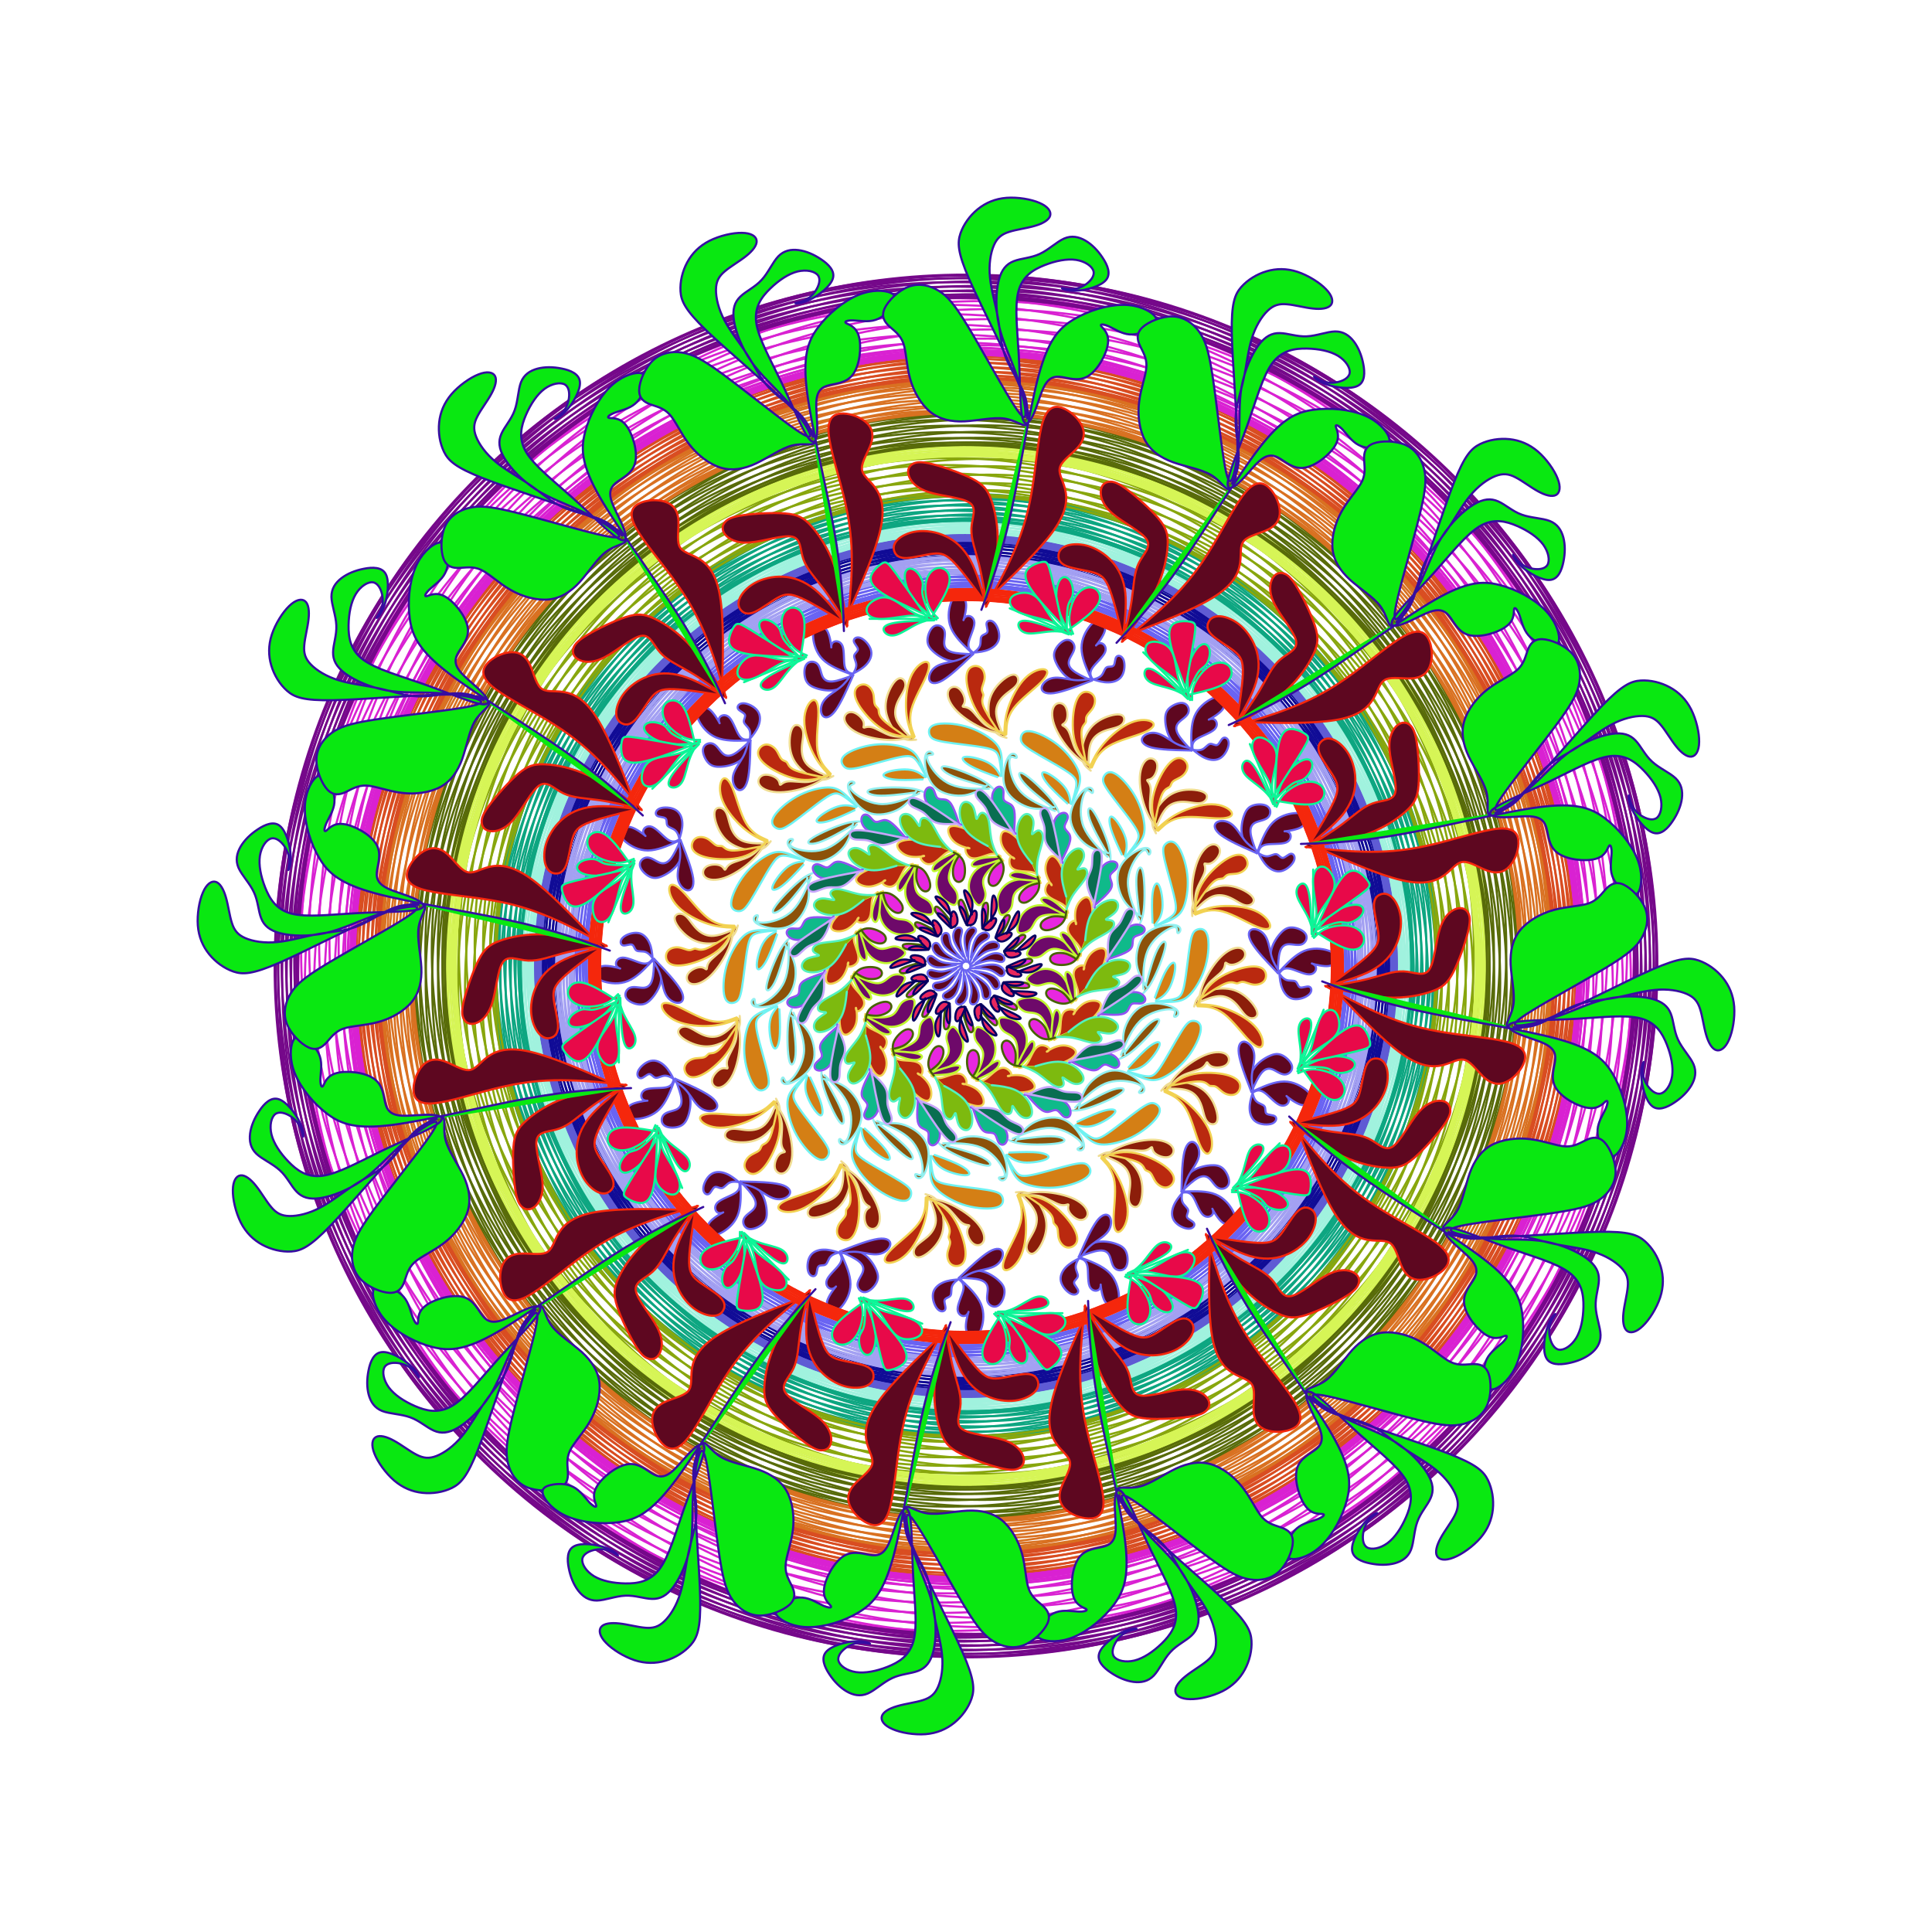 <?xml version="1.0" encoding="utf-8"?>
<!-- Generator: https://www.toybytoy.com/console/Draw-mandala -->
<svg width="508" class="boundless" height="508" viewBox="-656 -656 1820 1820" xmlns="http://www.w3.org/2000/svg" xmlns:xlink="http://www.w3.org/1999/xlink"><style>symbol{overflow: visible;}</style><defs><symbol id="fig1"><path d="M32.5,-179L31.2,-181.3C29.8,-183.7,27.2,-188.3,20.5,-191.8C13.8,-195.3,3.2,-197.7,-1,-197C-5.2,-196.3,-2.8,-192.7,3.3,-189C9.5,-185.3,19.5,-181.7,24.5,-179.8L29.5,-178" fill="#d47f15" stroke="#6ff2f2" stroke-width="2" stroke-linecap="round"></path></symbol><symbol id="fig2"><path d="M33.5,-179L33.7,-182.5C33.8,-186,34.2,-193,33.3,-198.5C32.5,-204,30.5,-208,25,-212.7C19.5,-217.3,10.5,-222.7,-0.2,-225.7C-10.8,-228.7,-23.2,-229.3,-29.3,-227.3C-35.5,-225.3,-35.5,-220.7,-34.2,-217.5C-32.8,-214.3,-30.2,-212.7,-20.2,-211C-10.2,-209.3,7.2,-207.7,17,-205.8C26.8,-204,29.2,-202,30.7,-197.5C32.2,-193,32.8,-186,33.2,-182.5L33.5,-179" fill="#d47f15" stroke="#6ff2f2" stroke-width="2" stroke-linecap="round"></path></symbol><symbol id="fig3"><path d="M25.5,-167L24,-168.5C22.5,-170,19.5,-173,10.7,-177.3C1.8,-181.7,-12.8,-187.3,-19.2,-188C-25.5,-188.7,-23.5,-184.3,-15.7,-180.3C-7.8,-176.3,5.8,-172.7,12.7,-170.8L19.5,-169" fill="#8c520a" stroke="#92f0f0" stroke-width="2" stroke-linecap="round"></path></symbol><symbol id="fig4"><path d="M21.5,-167L15,-167C8.5,-167,-4.5,-167,-14.2,-171C-23.8,-175,-30.2,-183,-33.5,-188.5C-36.8,-194,-37.2,-197,-36,-198.2C-34.8,-199.3,-32.2,-198.7,-31.3,-199.2C-30.5,-199.7,-31.5,-201.3,-33.2,-201.8C-34.8,-202.3,-37.2,-201.7,-38.2,-198.2C-39.2,-194.7,-38.8,-188.3,-37,-182C-35.2,-175.7,-31.8,-169.3,-25.3,-165.3C-18.8,-161.3,-9.2,-159.7,-1.2,-160.8C6.8,-162,13.2,-166,16.3,-168L19.5,-170" fill="#8c520a" stroke="#92f0f0" stroke-width="2" stroke-linecap="round"></path></symbol><symbol id="fig5"><path d="M117.5,-184L115.7,-185.5C113.8,-187,110.2,-190,109.2,-196C108.2,-202,109.8,-211,113.2,-217.8C116.5,-224.7,121.5,-229.3,128,-232.7C134.5,-236,142.5,-238,146.3,-236.5C150.2,-235,149.8,-230,146.5,-227.2C143.2,-224.3,136.8,-223.7,131.2,-221.7C125.5,-219.7,120.5,-216.3,118,-210.7C115.5,-205,115.5,-197,115.5,-193L115.5,-189" fill="#8c1e0a" stroke="#f0dd92" stroke-width="2" stroke-linecap="round"></path></symbol><symbol id="fig6"><path d="M115.5,-189L112.7,-190.8C109.8,-192.7,104.2,-196.3,98.2,-203C92.2,-209.7,85.8,-219.3,83,-227.5C80.2,-235.7,80.8,-242.3,83.5,-245.5C86.2,-248.7,90.8,-248.3,93.3,-245C95.8,-241.7,96.2,-235.3,94.8,-231.8C93.5,-228.3,90.5,-227.7,90.7,-227C90.8,-226.3,94.2,-225.7,96.5,-221.5C98.8,-217.3,100.2,-209.7,103.3,-203.8C106.5,-198,111.5,-194,114,-192L116.5,-190" fill="#8c1e0a" stroke="#f0dd92" stroke-width="2" stroke-linecap="round"></path></symbol><symbol id="fig7"><path d="M116.5,-187L118.2,-190.7C119.8,-194.3,123.2,-201.7,129.8,-209.5C136.5,-217.3,146.5,-225.7,155.5,-229.3C164.5,-233,172.5,-232,175.5,-229.7C178.5,-227.3,176.5,-223.7,167.8,-220C159.2,-216.3,143.8,-212.7,134.5,-207.2C125.2,-201.7,121.8,-194.3,120.2,-190.7L118.5,-187" fill="#ba290f" stroke="#f2d252" stroke-width="2" stroke-linecap="round"></path></symbol><symbol id="fig8"><path d="M117.5,-187L114.5,-190.5C111.5,-194,105.5,-201,102.7,-210.8C99.8,-220.7,100.2,-233.3,101.8,-242.2C103.5,-251,106.5,-256,110.2,-257.7C113.8,-259.3,118.2,-257.7,120.2,-254.7C122.2,-251.7,121.8,-247.3,120,-243.8C118.2,-240.3,114.8,-237.7,113.7,-235.3C112.5,-233,113.5,-231,112.7,-229.3C111.8,-227.7,109.2,-226.3,108.8,-220.5C108.5,-214.7,110.5,-204.3,111.5,-199.2L112.5,-194" fill="#ba290f" stroke="#f2d252" stroke-width="2" stroke-linecap="round"></path></symbol><symbol id="fig9"><path d="M-5.5,-105L-11.3,-107.5C-17.2,-110,-28.8,-115,-38.2,-117.3C-47.5,-119.7,-54.5,-119.3,-59,-118.2C-63.5,-117,-65.5,-115,-64.5,-112C-63.5,-109,-59.5,-105,-54,-103.5C-48.5,-102,-41.5,-103,-39.8,-103.5C-38.2,-104,-41.8,-104,-42.5,-102.5C-43.2,-101,-40.8,-98,-38.2,-96.7C-35.5,-95.3,-32.5,-95.7,-29,-98C-25.5,-100.3,-21.5,-104.7,-18.2,-106.7C-14.8,-108.7,-12.2,-108.3,-10.8,-108.2L-9.5,-108" fill="#ba290f" stroke="#f2d252" stroke-width="2" stroke-linecap="round"></path></symbol><symbol id="fig10"><path d="M20.5,-113L17.2,-114.8C13.8,-116.7,7.2,-120.3,2.5,-125C-2.2,-129.7,-4.8,-135.3,-5.7,-140.8C-6.5,-146.3,-5.5,-151.7,-2.8,-153.7C-0.2,-155.7,4.2,-154.3,6.5,-150.3C8.8,-146.3,9.2,-139.7,9.8,-138.7C10.5,-137.7,11.5,-142.3,13.7,-143.8C15.8,-145.3,19.2,-143.7,20.8,-139C22.5,-134.3,22.5,-126.7,23.7,-120.3C24.8,-114,27.2,-109,28.3,-106.5L29.5,-104" fill="#7dba0f" stroke="#52f2be" stroke-width="2" stroke-linecap="round"></path></symbol><symbol id="fig11"><path d="M-4.5,-133L-10.7,-136C-16.8,-139,-29.2,-145,-34.8,-151.2C-40.5,-157.3,-39.5,-163.7,-37.5,-166.5C-35.5,-169.3,-32.5,-168.7,-30.8,-166.3C-29.2,-164,-28.8,-160,-27,-158.3C-25.2,-156.7,-21.8,-157.3,-19.2,-156.7C-16.5,-156,-14.5,-154,-12.5,-150C-10.5,-146,-8.5,-140,-7.5,-137L-6.5,-134" fill="#0fba8a" stroke="#9152f2" stroke-width="2" stroke-linecap="round"></path></symbol><symbol id="fig12"><path d="M-5.5,-132L-12,-136.5C-18.5,-141,-31.5,-150,-39.7,-154.5C-47.8,-159,-51.2,-159,-52.8,-157.5C-54.5,-156,-54.5,-153,-51.8,-150.8C-49.2,-148.7,-43.8,-147.3,-40,-144.5C-36.2,-141.7,-33.8,-137.3,-28.8,-135.3C-23.8,-133.3,-16.2,-133.7,-12.3,-133.8L-8.5,-134" fill="#096e51" stroke="#c6a5fa" stroke-width="2" stroke-linecap="round"></path></symbol><symbol id="fig13"><path d="M-7.5,-106L-11,-103.3C-14.5,-100.7,-21.5,-95.3,-25,-89C-28.5,-82.7,-28.5,-75.3,-26,-69.8C-23.5,-64.3,-18.5,-60.7,-15.2,-58.8C-11.8,-57,-10.2,-57,-9,-59.3C-7.8,-61.7,-7.2,-66.3,-9.2,-70.2C-11.2,-74,-15.8,-77,-16.2,-82.7C-16.5,-88.3,-12.5,-96.7,-10.5,-100.8L-8.5,-105" fill="#6e096a" stroke="#c0f72f" stroke-width="2" stroke-linecap="round"></path></symbol><symbol id="fig14"><path d="M-10.5,-107L-14.2,-105.3C-17.8,-103.7,-25.2,-100.3,-28.8,-96.5C-32.5,-92.7,-32.5,-88.3,-28.7,-89.5C-24.8,-90.7,-17.2,-97.3,-13.3,-100.7L-9.5,-104" fill="#6e096a" stroke="#c0f72f" stroke-width="2" stroke-linecap="round"></path></symbol><symbol id="fig15"><path d="M-6.5,-104L-7.7,-102.2C-8.8,-100.3,-11.2,-96.7,-12,-92.3C-12.8,-88,-12.2,-83,-10,-80.7C-7.8,-78.3,-4.2,-78.7,-2.3,-82.5C-0.5,-86.3,-0.5,-93.7,-2.3,-98.3C-4.2,-103,-7.8,-105,-9.7,-106L-11.5,-107" fill="#e827e0" stroke="#476101" stroke-width="2" stroke-linecap="round"></path></symbol><symbol id="fig16"><path d="M-10.5,-37L-13.7,-41.2C-16.8,-45.3,-23.2,-53.7,-26.5,-55.5C-29.8,-57.3,-30.2,-52.7,-27.8,-50C-25.5,-47.3,-20.5,-46.7,-17.2,-45C-13.8,-43.3,-12.2,-40.7,-11.3,-39.3L-10.5,-38" fill="#e827e0" stroke="#476101" stroke-width="2" stroke-linecap="round"></path></symbol><symbol id="fig17"><path d="M-14.5,-36L-14.5,-38.7C-14.5,-41.3,-14.5,-46.7,-13.7,-49.3C-12.8,-52,-11.2,-52,-9.8,-49.8C-8.5,-47.7,-7.5,-43.3,-8.2,-40.7C-8.8,-38,-11.2,-37,-12.3,-36.5L-13.5,-36" fill="#e8275e" stroke="#050161" stroke-width="2" stroke-linecap="round"></path></symbol><symbol id="fig18"><path d="M-13.5,-36L-14.5,-38C-15.5,-40,-17.5,-44,-20.5,-46.7C-23.5,-49.3,-27.5,-50.7,-26.8,-48.8C-26.2,-47,-20.8,-42,-18.2,-39.5L-15.5,-37" fill="#e8275e" stroke="#050161" stroke-width="2" stroke-linecap="round"></path></symbol><symbol id="fig19"><path d="M-13.5,-47L-17.2,-50.8C-20.8,-54.7,-28.2,-62.3,-28.7,-64.7C-29.2,-67,-22.8,-64,-19.3,-60.2C-15.8,-56.3,-15.2,-51.7,-14.8,-49.3L-14.5,-47" fill="#e8275e" stroke="#050161" stroke-width="2" stroke-linecap="round"></path></symbol><symbol id="fig20"><path d="M-2.5,-9L-4.5,-11.8C-6.5,-14.7,-10.5,-20.3,-11.7,-25.2C-12.8,-30,-11.2,-34,-9,-35.5C-6.8,-37,-4.2,-36,-3.8,-33.7C-3.5,-31.3,-5.5,-27.7,-5.2,-22.5C-4.8,-17.3,-2.2,-10.7,-0.8,-7.3L0.5,-4" fill="#5e0720" stroke="#6963f2" stroke-width="2" stroke-linecap="round"></path></symbol><symbol id="fig21"><path d="M211.5,-204L199.5,-204" fill="#5e0720" stroke="#6963f2" stroke-width="2" stroke-linecap="round"></path></symbol><symbol id="fig22"><path d="M201.5,-205L199.7,-206.5C197.8,-208,194.2,-211,191.7,-215.7C189.2,-220.3,187.8,-226.7,187.7,-231.7C187.5,-236.7,188.5,-240.3,192,-243.3C195.5,-246.3,201.5,-248.7,205.3,-247.5C209.2,-246.3,210.8,-241.7,209.3,-238.2C207.8,-234.7,203.2,-232.3,200.5,-229.5C197.8,-226.7,197.2,-223.3,199.5,-218.8C201.8,-214.3,207.2,-208.7,209.8,-205.8L212.5,-203" fill="#5e0720" stroke="#6963f2" stroke-width="2" stroke-linecap="round"></path></symbol><symbol id="fig23"><path d="M212.5,-203L205.2,-203.2C197.8,-203.3,183.2,-203.7,174.8,-205.8C166.5,-208,164.5,-212,166.3,-215.2C168.2,-218.3,173.8,-220.7,179.7,-219.3C185.5,-218,191.5,-213,197,-210C202.5,-207,207.5,-206,210,-205.5L212.5,-205" fill="#5e0720" stroke="#6963f2" stroke-width="2" stroke-linecap="round"></path></symbol><symbol id="fig24"><path d="M212.5,-205L212.3,-210.5C212.2,-216,211.8,-227,215.2,-235.2C218.5,-243.3,225.5,-248.7,230.5,-251.3C235.5,-254,238.5,-254,240.8,-252C243.2,-250,244.8,-246,241.8,-241.8C238.8,-237.7,231.2,-233.3,229.2,-232.3C227.2,-231.3,230.8,-233.7,233.5,-232.5C236.2,-231.3,237.8,-226.7,234.2,-223C230.5,-219.3,221.5,-216.7,217.2,-213.7C212.8,-210.7,213.2,-207.3,213.3,-205.7L213.5,-204" fill="#5e0720" stroke="#6963f2" stroke-width="2" stroke-linecap="round"></path></symbol><symbol id="fig25"><path d="M213.5,-204L215.5,-202.3C217.5,-200.7,221.5,-197.3,226.2,-195.5C230.8,-193.7,236.2,-193.3,240.3,-196.3C244.5,-199.3,247.5,-205.7,247.5,-209.8C247.5,-214,244.5,-216,242.3,-214.8C240.2,-213.7,238.8,-209.3,236.8,-208.3C234.8,-207.3,232.2,-209.7,229.8,-209.2C227.5,-208.7,225.5,-205.3,222.5,-204C219.5,-202.7,215.5,-203.3,213.5,-203.7L211.5,-204" fill="#5e0720" stroke="#6963f2" stroke-width="2" stroke-linecap="round"></path></symbol><symbol id="fig26"><circle cx="6.5" cy="-5" r="365.3" fill="none" stroke="#6963f2" stroke-width="2"></circle></symbol><symbol id="fig27"><circle cx="2.5" cy="-8" r="392.5" fill="none" stroke="#100b96" stroke-width="2"></circle></symbol><symbol id="fig28"><circle cx="0.5" cy="-3" r="403.6" fill="none" stroke="#5f5bd4" stroke-width="2"></circle></symbol><symbol id="fig29"><circle cx="6.5" cy="-5" r="377.9" fill="none" stroke="#a3a0f2" stroke-width="2"></circle></symbol><symbol id="fig30"><circle cx="6.5" cy="-2" r="414.7" fill="none" stroke="#a0f2de" stroke-width="2"></circle></symbol><symbol id="fig31"><circle cx="6.5" cy="-11" r="432" fill="none" stroke="#0da681" stroke-width="2"></circle></symbol><symbol id="fig32"><circle cx="8.5" cy="-19" r="463.4" fill="none" stroke="#88a60d" stroke-width="2"></circle></symbol><symbol id="fig33"><circle cx="-0.5" cy="-6" r="486.4" fill="none" stroke="#d6f556" stroke-width="2"></circle></symbol><symbol id="fig34"><circle cx="8.5" cy="-13" r="506.1" fill="none" stroke="#586b09" stroke-width="2"></circle></symbol><symbol id="fig35"></symbol><symbol id="fig36"><circle cx="8.5" cy="-13" r="536.5" fill="none" stroke="#d97121" stroke-width="2"></circle></symbol><symbol id="fig37"><circle cx="4.5" cy="-10" r="564.4" fill="none" stroke="#d94d21" stroke-width="2"></circle></symbol><symbol id="fig38"><circle cx="0.5" cy="-2" r="577.9" fill="none" stroke="#d921d2" stroke-width="2"></circle></symbol><symbol id="fig39"><circle cx="-2.5" cy="-25" r="606.9" fill="none" stroke="#d921d2" stroke-width="2"></circle></symbol><symbol id="fig40"><circle cx="7.5" cy="-8" r="640.3" fill="none" stroke="#75088a" stroke-width="2"></circle></symbol><symbol id="fig41"><circle cx="-1.5" cy="-5" r="349.9" fill="none" stroke="#f5270c" stroke-width="2"></circle></symbol><symbol id="fig42"><path d="M253.5,-227L257.5,-234C261.5,-241,269.5,-255,273.2,-267.3C276.8,-279.7,276.2,-290.3,272.8,-299.7C269.5,-309,263.5,-317,256.8,-322.2C250.2,-327.3,242.8,-329.7,237.7,-329.5C232.5,-329.3,229.5,-326.7,228.2,-323.3C226.8,-320,227.2,-316,232.2,-311.3C237.2,-306.7,246.8,-301.3,252.8,-296.5C258.8,-291.7,261.2,-287.3,260.8,-275.8C260.5,-264.3,257.5,-245.7,256,-236.3L254.5,-227" fill="#5e0720" stroke="#f5270c" stroke-width="2" stroke-linecap="round"></path></symbol><symbol id="fig43"><path d="M254.5,-227L263,-232.2C271.5,-237.3,288.5,-247.7,301.3,-259.3C314.2,-271,322.8,-284,327.3,-293.7C331.8,-303.3,332.2,-309.7,328.7,-320.5C325.2,-331.3,317.8,-346.7,312.3,-356C306.8,-365.3,303.2,-368.7,299.3,-369.8C295.5,-371,291.5,-370,288.8,-365.3C286.2,-360.7,284.8,-352.3,290.7,-340.8C296.5,-329.3,309.5,-314.7,311,-306C312.5,-297.3,302.5,-294.7,295.2,-288C287.8,-281.3,283.2,-270.7,276.7,-259.7C270.2,-248.7,261.8,-237.3,257.7,-231.7L253.5,-226" fill="#5e0720" stroke="#f5270c" stroke-width="2" stroke-linecap="round"></path></symbol><symbol id="fig44"><path d="M252.5,-226L261.2,-228.5C269.8,-231,287.2,-236,304.5,-242.7C321.8,-249.3,339.2,-257.7,358.8,-271.5C378.5,-285.3,400.5,-304.7,414.3,-311.7C428.2,-318.7,433.8,-313.3,436.7,-305.8C439.5,-298.3,439.5,-288.7,436.8,-282C434.2,-275.3,428.8,-271.7,420.7,-271C412.5,-270.3,401.5,-272.7,395.5,-270C389.5,-267.3,388.5,-259.7,383.7,-251.7C378.8,-243.7,370.2,-235.3,348.2,-231.7C326.2,-228,290.8,-229,273.2,-229.5L255.5,-230" fill="#5e0720" stroke="#f5270c" stroke-width="2" stroke-linecap="round"></path></symbol><symbol id="fig45"><path d="M252.5,210L257.8,209.5C263.2,209,273.8,208,283,210C292.2,212,299.8,217,302.3,221.2C304.8,225.3,302.2,228.7,297.8,229.5C293.5,230.3,287.5,228.7,284.3,226.5C281.2,224.3,280.8,221.7,276.7,218.7C272.5,215.7,264.5,212.3,260.5,210.7L256.5,209" fill="#e80949" stroke="#0cf597" stroke-width="2" stroke-linecap="round"></path></symbol><symbol id="fig46"><path d="M253.5,209L295.5,167" fill="#e80949" stroke="#0cf597" stroke-width="2" stroke-linecap="round"></path></symbol><symbol id="fig47"><path d="M251.5,209L257,203.2C262.5,197.3,273.5,185.7,277.8,178.5C282.2,171.3,279.8,168.7,276.7,168.2C273.5,167.7,269.5,169.3,266.8,174.5C264.2,179.7,262.8,188.3,260.3,195.3C257.8,202.3,254.2,207.7,252.3,210.3L250.5,213" fill="#e80949" stroke="#0cf597" stroke-width="2" stroke-linecap="round"></path></symbol><symbol id="fig48"><path d="M252.5,211L254.8,209C257.2,207,261.8,203,269.2,200.7C276.5,198.3,286.5,197.7,293,195.3C299.5,193,302.5,189,304.2,184.3C305.8,179.7,306.2,174.3,303.7,171.3C301.2,168.3,295.8,167.7,289.7,172.8C283.5,178,276.5,189,271.5,195C266.5,201,263.5,202,262,202.5L260.5,203" fill="#e80949" stroke="#0cf597" stroke-width="2" stroke-linecap="round"></path></symbol><symbol id="fig49"><path d="M251.5,213L253.7,213C255.8,213,260.2,213,265.5,215.3C270.8,217.7,277.2,222.3,281,227.2C284.8,232,286.2,237,285.7,241.2C285.2,245.3,282.8,248.7,279,249.8C275.2,251,269.8,250,265.7,243C261.5,236,258.5,223,257,216.5L255.5,210" fill="#e80949" stroke="#0cf597" stroke-width="2" stroke-linecap="round"></path></symbol><symbol id="fig50"><path d="M250.5,211L259.2,207.7C267.8,204.3,285.2,197.7,296.8,194.3C308.5,191,314.5,191,318.3,192.5C322.2,194,323.8,197,324.5,201.2C325.2,205.3,324.8,210.7,323.7,213.5C322.5,216.3,320.5,216.7,309.3,215C298.2,213.3,277.8,209.7,267.7,207.8L257.5,206" fill="#e80949" stroke="#0cf597" stroke-width="2" stroke-linecap="round"></path></symbol><symbol id="fig51"><path d="M-247.5,227L-260.2,232.8C-272.8,238.7,-298.2,250.3,-333,272.7C-367.8,295,-412.2,328,-441.8,345C-471.5,362,-486.5,363,-502.3,359C-518.2,355,-534.8,346,-545,335.8C-555.2,325.7,-558.8,314.3,-558.7,308.2C-558.5,302,-554.5,301,-548.5,302C-542.5,303,-534.5,306,-529.7,311.7C-524.8,317.3,-523.2,325.7,-521.2,331C-519.2,336.3,-516.8,338.7,-516.3,336.2C-515.8,333.7,-517.2,326.3,-509.3,320.2C-501.5,314,-484.5,309,-474,311.7C-463.5,314.3,-459.5,324.7,-454.8,330.2C-450.2,335.7,-444.8,336.3,-437.2,333.7C-429.5,331,-419.5,325,-411.5,322.2C-403.5,319.3,-397.5,319.7,-403.2,328.3C-408.8,337,-426.2,354,-441.8,371.5C-457.5,389,-471.5,407,-484.3,414.5C-497.2,422,-508.8,419,-519.2,414.5C-529.5,410,-538.5,404,-543.7,397C-548.8,390,-550.2,382,-547.7,377.8C-545.2,373.7,-538.8,373.3,-533.5,374.3C-528.2,375.3,-523.8,377.7,-520.7,380.8C-517.5,384,-515.5,388,-515.3,387.5C-515.2,387,-516.8,382,-523.7,376C-530.5,370,-542.5,363,-550.2,363.7C-557.8,364.3,-561.2,372.7,-562.8,380.8C-564.5,389,-564.5,397,-562.7,403.8C-560.8,410.7,-557.2,416.3,-550,419.2C-542.8,422,-532.2,422,-523.5,425.2C-514.8,428.3,-508.2,434.7,-501.3,437.7C-494.5,440.7,-487.5,440.3,-478.2,434.7C-468.8,429,-457.2,418,-448.8,405C-440.5,392,-435.5,377,-428.5,362.3C-421.5,347.7,-412.5,333.3,-407.7,328.5C-402.8,323.7,-402.2,328.3,-407,348.3C-411.8,368.3,-422.2,403.7,-427.7,426.3C-433.2,449,-433.8,459,-431.5,468.3C-429.2,477.7,-423.8,486.3,-414.3,490.7C-404.8,495,-391.2,495,-383.7,492.2C-376.2,489.3,-374.8,483.7,-375,477.5C-375.2,471.3,-376.8,464.7,-373.2,456.8C-369.5,449,-360.5,440,-354.2,428.8C-347.8,417.7,-344.2,404.3,-345.3,393C-346.5,381.7,-352.5,372.3,-361.8,363.8C-371.2,355.3,-383.8,347.7,-390.3,339C-396.8,330.3,-397.2,320.7,-401.2,320C-405.2,319.3,-412.8,327.7,-423.8,355C-434.8,382.3,-449.2,428.7,-459.5,455C-469.8,481.3,-476.2,487.7,-484.3,491.7C-492.5,495.7,-502.5,497.3,-512,496.3C-521.5,495.3,-530.5,491.7,-538.7,484.7C-546.8,477.7,-554.2,467.3,-557.3,459.3C-560.5,451.3,-559.5,445.7,-555.8,443.7C-552.2,441.7,-545.8,443.3,-538.8,447.2C-531.8,451,-524.2,457,-517.7,460.3C-511.2,463.7,-505.8,464.3,-498.7,461.5C-491.5,458.7,-482.5,452.3,-474.7,442.8C-466.8,433.3,-460.2,420.7,-452.8,410.2C-445.5,399.7,-437.5,391.3,-432.3,380C-427.2,368.7,-424.8,354.3,-420.8,344.5C-416.8,334.7,-411.2,329.3,-408.3,326.7L-405.5,324" fill="#09e811" stroke="#360da1" stroke-width="2" stroke-linecap="round"></path></symbol></defs><g transform="translate(254, 254)"><g id="layer1"><use xlink:href="#fig1" transform="rotate(0)"></use><use xlink:href="#fig1" transform="rotate(22.5)"></use><use xlink:href="#fig1" transform="rotate(45)"></use><use xlink:href="#fig1" transform="rotate(67.5)"></use><use xlink:href="#fig1" transform="rotate(90)"></use><use xlink:href="#fig1" transform="rotate(112.5)"></use><use xlink:href="#fig1" transform="rotate(135)"></use><use xlink:href="#fig1" transform="rotate(157.5)"></use><use xlink:href="#fig1" transform="rotate(180)"></use><use xlink:href="#fig1" transform="rotate(202.5)"></use><use xlink:href="#fig1" transform="rotate(225)"></use><use xlink:href="#fig1" transform="rotate(247.5)"></use><use xlink:href="#fig1" transform="rotate(270)"></use><use xlink:href="#fig1" transform="rotate(292.5)"></use><use xlink:href="#fig1" transform="rotate(315)"></use><use xlink:href="#fig1" transform="rotate(337.5)"></use></g><g id="layer2"><use xlink:href="#fig2" transform="rotate(0)"></use><use xlink:href="#fig2" transform="rotate(22.5)"></use><use xlink:href="#fig2" transform="rotate(45)"></use><use xlink:href="#fig2" transform="rotate(67.5)"></use><use xlink:href="#fig2" transform="rotate(90)"></use><use xlink:href="#fig2" transform="rotate(112.5)"></use><use xlink:href="#fig2" transform="rotate(135)"></use><use xlink:href="#fig2" transform="rotate(157.5)"></use><use xlink:href="#fig2" transform="rotate(180)"></use><use xlink:href="#fig2" transform="rotate(202.5)"></use><use xlink:href="#fig2" transform="rotate(225)"></use><use xlink:href="#fig2" transform="rotate(247.5)"></use><use xlink:href="#fig2" transform="rotate(270)"></use><use xlink:href="#fig2" transform="rotate(292.5)"></use><use xlink:href="#fig2" transform="rotate(315)"></use><use xlink:href="#fig2" transform="rotate(337.5)"></use></g><g id="layer3"><use xlink:href="#fig3" transform="rotate(0)"></use><use xlink:href="#fig3" transform="rotate(22.5)"></use><use xlink:href="#fig3" transform="rotate(45)"></use><use xlink:href="#fig3" transform="rotate(67.5)"></use><use xlink:href="#fig3" transform="rotate(90)"></use><use xlink:href="#fig3" transform="rotate(112.5)"></use><use xlink:href="#fig3" transform="rotate(135)"></use><use xlink:href="#fig3" transform="rotate(157.5)"></use><use xlink:href="#fig3" transform="rotate(180)"></use><use xlink:href="#fig3" transform="rotate(202.5)"></use><use xlink:href="#fig3" transform="rotate(225)"></use><use xlink:href="#fig3" transform="rotate(247.5)"></use><use xlink:href="#fig3" transform="rotate(270)"></use><use xlink:href="#fig3" transform="rotate(292.5)"></use><use xlink:href="#fig3" transform="rotate(315)"></use><use xlink:href="#fig3" transform="rotate(337.5)"></use></g><g id="layer4"><use xlink:href="#fig4" transform="rotate(0)"></use><use xlink:href="#fig4" transform="rotate(22.5)"></use><use xlink:href="#fig4" transform="rotate(45)"></use><use xlink:href="#fig4" transform="rotate(67.5)"></use><use xlink:href="#fig4" transform="rotate(90)"></use><use xlink:href="#fig4" transform="rotate(112.5)"></use><use xlink:href="#fig4" transform="rotate(135)"></use><use xlink:href="#fig4" transform="rotate(157.5)"></use><use xlink:href="#fig4" transform="rotate(180)"></use><use xlink:href="#fig4" transform="rotate(202.5)"></use><use xlink:href="#fig4" transform="rotate(225)"></use><use xlink:href="#fig4" transform="rotate(247.5)"></use><use xlink:href="#fig4" transform="rotate(270)"></use><use xlink:href="#fig4" transform="rotate(292.5)"></use><use xlink:href="#fig4" transform="rotate(315)"></use><use xlink:href="#fig4" transform="rotate(337.5)"></use></g><g id="layer5"><use xlink:href="#fig5" transform="rotate(0)"></use><use xlink:href="#fig5" transform="rotate(22.5)"></use><use xlink:href="#fig5" transform="rotate(45)"></use><use xlink:href="#fig5" transform="rotate(67.5)"></use><use xlink:href="#fig5" transform="rotate(90)"></use><use xlink:href="#fig5" transform="rotate(112.5)"></use><use xlink:href="#fig5" transform="rotate(135)"></use><use xlink:href="#fig5" transform="rotate(157.5)"></use><use xlink:href="#fig5" transform="rotate(180)"></use><use xlink:href="#fig5" transform="rotate(202.5)"></use><use xlink:href="#fig5" transform="rotate(225)"></use><use xlink:href="#fig5" transform="rotate(247.5)"></use><use xlink:href="#fig5" transform="rotate(270)"></use><use xlink:href="#fig5" transform="rotate(292.5)"></use><use xlink:href="#fig5" transform="rotate(315)"></use><use xlink:href="#fig5" transform="rotate(337.5)"></use></g><g id="layer6"><use xlink:href="#fig6" transform="rotate(0)"></use><use xlink:href="#fig6" transform="rotate(22.5)"></use><use xlink:href="#fig6" transform="rotate(45)"></use><use xlink:href="#fig6" transform="rotate(67.5)"></use><use xlink:href="#fig6" transform="rotate(90)"></use><use xlink:href="#fig6" transform="rotate(112.5)"></use><use xlink:href="#fig6" transform="rotate(135)"></use><use xlink:href="#fig6" transform="rotate(157.5)"></use><use xlink:href="#fig6" transform="rotate(180)"></use><use xlink:href="#fig6" transform="rotate(202.5)"></use><use xlink:href="#fig6" transform="rotate(225)"></use><use xlink:href="#fig6" transform="rotate(247.5)"></use><use xlink:href="#fig6" transform="rotate(270)"></use><use xlink:href="#fig6" transform="rotate(292.5)"></use><use xlink:href="#fig6" transform="rotate(315)"></use><use xlink:href="#fig6" transform="rotate(337.5)"></use></g><g id="layer7"><use xlink:href="#fig7" transform="rotate(0)"></use><use xlink:href="#fig7" transform="rotate(22.5)"></use><use xlink:href="#fig7" transform="rotate(45)"></use><use xlink:href="#fig7" transform="rotate(67.5)"></use><use xlink:href="#fig7" transform="rotate(90)"></use><use xlink:href="#fig7" transform="rotate(112.5)"></use><use xlink:href="#fig7" transform="rotate(135)"></use><use xlink:href="#fig7" transform="rotate(157.5)"></use><use xlink:href="#fig7" transform="rotate(180)"></use><use xlink:href="#fig7" transform="rotate(202.5)"></use><use xlink:href="#fig7" transform="rotate(225)"></use><use xlink:href="#fig7" transform="rotate(247.5)"></use><use xlink:href="#fig7" transform="rotate(270)"></use><use xlink:href="#fig7" transform="rotate(292.5)"></use><use xlink:href="#fig7" transform="rotate(315)"></use><use xlink:href="#fig7" transform="rotate(337.5)"></use></g><g id="layer8"><use xlink:href="#fig8" transform="rotate(0)"></use><use xlink:href="#fig8" transform="rotate(22.5)"></use><use xlink:href="#fig8" transform="rotate(45)"></use><use xlink:href="#fig8" transform="rotate(67.5)"></use><use xlink:href="#fig8" transform="rotate(90)"></use><use xlink:href="#fig8" transform="rotate(112.5)"></use><use xlink:href="#fig8" transform="rotate(135)"></use><use xlink:href="#fig8" transform="rotate(157.5)"></use><use xlink:href="#fig8" transform="rotate(180)"></use><use xlink:href="#fig8" transform="rotate(202.5)"></use><use xlink:href="#fig8" transform="rotate(225)"></use><use xlink:href="#fig8" transform="rotate(247.5)"></use><use xlink:href="#fig8" transform="rotate(270)"></use><use xlink:href="#fig8" transform="rotate(292.5)"></use><use xlink:href="#fig8" transform="rotate(315)"></use><use xlink:href="#fig8" transform="rotate(337.5)"></use></g><g id="layer9"><use xlink:href="#fig9" transform="rotate(0)"></use><use xlink:href="#fig9" transform="rotate(22.5)"></use><use xlink:href="#fig9" transform="rotate(45)"></use><use xlink:href="#fig9" transform="rotate(67.5)"></use><use xlink:href="#fig9" transform="rotate(90)"></use><use xlink:href="#fig9" transform="rotate(112.5)"></use><use xlink:href="#fig9" transform="rotate(135)"></use><use xlink:href="#fig9" transform="rotate(157.5)"></use><use xlink:href="#fig9" transform="rotate(180)"></use><use xlink:href="#fig9" transform="rotate(202.5)"></use><use xlink:href="#fig9" transform="rotate(225)"></use><use xlink:href="#fig9" transform="rotate(247.5)"></use><use xlink:href="#fig9" transform="rotate(270)"></use><use xlink:href="#fig9" transform="rotate(292.5)"></use><use xlink:href="#fig9" transform="rotate(315)"></use><use xlink:href="#fig9" transform="rotate(337.5)"></use></g><g id="layer10"><use xlink:href="#fig10" transform="rotate(0)"></use><use xlink:href="#fig10" transform="rotate(22.5)"></use><use xlink:href="#fig10" transform="rotate(45)"></use><use xlink:href="#fig10" transform="rotate(67.5)"></use><use xlink:href="#fig10" transform="rotate(90)"></use><use xlink:href="#fig10" transform="rotate(112.5)"></use><use xlink:href="#fig10" transform="rotate(135)"></use><use xlink:href="#fig10" transform="rotate(157.5)"></use><use xlink:href="#fig10" transform="rotate(180)"></use><use xlink:href="#fig10" transform="rotate(202.5)"></use><use xlink:href="#fig10" transform="rotate(225)"></use><use xlink:href="#fig10" transform="rotate(247.5)"></use><use xlink:href="#fig10" transform="rotate(270)"></use><use xlink:href="#fig10" transform="rotate(292.5)"></use><use xlink:href="#fig10" transform="rotate(315)"></use><use xlink:href="#fig10" transform="rotate(337.5)"></use></g><g id="layer11"><use xlink:href="#fig11" transform="rotate(0)"></use><use xlink:href="#fig11" transform="rotate(22.5)"></use><use xlink:href="#fig11" transform="rotate(45)"></use><use xlink:href="#fig11" transform="rotate(67.5)"></use><use xlink:href="#fig11" transform="rotate(90)"></use><use xlink:href="#fig11" transform="rotate(112.5)"></use><use xlink:href="#fig11" transform="rotate(135)"></use><use xlink:href="#fig11" transform="rotate(157.5)"></use><use xlink:href="#fig11" transform="rotate(180)"></use><use xlink:href="#fig11" transform="rotate(202.5)"></use><use xlink:href="#fig11" transform="rotate(225)"></use><use xlink:href="#fig11" transform="rotate(247.5)"></use><use xlink:href="#fig11" transform="rotate(270)"></use><use xlink:href="#fig11" transform="rotate(292.5)"></use><use xlink:href="#fig11" transform="rotate(315)"></use><use xlink:href="#fig11" transform="rotate(337.5)"></use></g><g id="layer12"><use xlink:href="#fig12" transform="rotate(0)"></use><use xlink:href="#fig12" transform="rotate(22.5)"></use><use xlink:href="#fig12" transform="rotate(45)"></use><use xlink:href="#fig12" transform="rotate(67.5)"></use><use xlink:href="#fig12" transform="rotate(90)"></use><use xlink:href="#fig12" transform="rotate(112.5)"></use><use xlink:href="#fig12" transform="rotate(135)"></use><use xlink:href="#fig12" transform="rotate(157.5)"></use><use xlink:href="#fig12" transform="rotate(180)"></use><use xlink:href="#fig12" transform="rotate(202.5)"></use><use xlink:href="#fig12" transform="rotate(225)"></use><use xlink:href="#fig12" transform="rotate(247.5)"></use><use xlink:href="#fig12" transform="rotate(270)"></use><use xlink:href="#fig12" transform="rotate(292.5)"></use><use xlink:href="#fig12" transform="rotate(315)"></use><use xlink:href="#fig12" transform="rotate(337.5)"></use></g><g id="layer13"><use xlink:href="#fig13" transform="rotate(0)"></use><use xlink:href="#fig13" transform="rotate(22.5)"></use><use xlink:href="#fig13" transform="rotate(45)"></use><use xlink:href="#fig13" transform="rotate(67.5)"></use><use xlink:href="#fig13" transform="rotate(90)"></use><use xlink:href="#fig13" transform="rotate(112.5)"></use><use xlink:href="#fig13" transform="rotate(135)"></use><use xlink:href="#fig13" transform="rotate(157.5)"></use><use xlink:href="#fig13" transform="rotate(180)"></use><use xlink:href="#fig13" transform="rotate(202.5)"></use><use xlink:href="#fig13" transform="rotate(225)"></use><use xlink:href="#fig13" transform="rotate(247.5)"></use><use xlink:href="#fig13" transform="rotate(270)"></use><use xlink:href="#fig13" transform="rotate(292.5)"></use><use xlink:href="#fig13" transform="rotate(315)"></use><use xlink:href="#fig13" transform="rotate(337.5)"></use></g><g id="layer14"><use xlink:href="#fig14" transform="rotate(0)"></use><use xlink:href="#fig14" transform="rotate(22.5)"></use><use xlink:href="#fig14" transform="rotate(45)"></use><use xlink:href="#fig14" transform="rotate(67.5)"></use><use xlink:href="#fig14" transform="rotate(90)"></use><use xlink:href="#fig14" transform="rotate(112.5)"></use><use xlink:href="#fig14" transform="rotate(135)"></use><use xlink:href="#fig14" transform="rotate(157.5)"></use><use xlink:href="#fig14" transform="rotate(180)"></use><use xlink:href="#fig14" transform="rotate(202.5)"></use><use xlink:href="#fig14" transform="rotate(225)"></use><use xlink:href="#fig14" transform="rotate(247.5)"></use><use xlink:href="#fig14" transform="rotate(270)"></use><use xlink:href="#fig14" transform="rotate(292.5)"></use><use xlink:href="#fig14" transform="rotate(315)"></use><use xlink:href="#fig14" transform="rotate(337.5)"></use></g><g id="layer15"><use xlink:href="#fig15" transform="rotate(0)"></use><use xlink:href="#fig15" transform="rotate(22.5)"></use><use xlink:href="#fig15" transform="rotate(45)"></use><use xlink:href="#fig15" transform="rotate(67.5)"></use><use xlink:href="#fig15" transform="rotate(90)"></use><use xlink:href="#fig15" transform="rotate(112.5)"></use><use xlink:href="#fig15" transform="rotate(135)"></use><use xlink:href="#fig15" transform="rotate(157.5)"></use><use xlink:href="#fig15" transform="rotate(180)"></use><use xlink:href="#fig15" transform="rotate(202.5)"></use><use xlink:href="#fig15" transform="rotate(225)"></use><use xlink:href="#fig15" transform="rotate(247.5)"></use><use xlink:href="#fig15" transform="rotate(270)"></use><use xlink:href="#fig15" transform="rotate(292.5)"></use><use xlink:href="#fig15" transform="rotate(315)"></use><use xlink:href="#fig15" transform="rotate(337.5)"></use></g><g id="layer16"><use xlink:href="#fig16" transform="rotate(0)"></use><use xlink:href="#fig16" transform="rotate(22.5)"></use><use xlink:href="#fig16" transform="rotate(45)"></use><use xlink:href="#fig16" transform="rotate(67.5)"></use><use xlink:href="#fig16" transform="rotate(90)"></use><use xlink:href="#fig16" transform="rotate(112.5)"></use><use xlink:href="#fig16" transform="rotate(135)"></use><use xlink:href="#fig16" transform="rotate(157.5)"></use><use xlink:href="#fig16" transform="rotate(180)"></use><use xlink:href="#fig16" transform="rotate(202.5)"></use><use xlink:href="#fig16" transform="rotate(225)"></use><use xlink:href="#fig16" transform="rotate(247.5)"></use><use xlink:href="#fig16" transform="rotate(270)"></use><use xlink:href="#fig16" transform="rotate(292.5)"></use><use xlink:href="#fig16" transform="rotate(315)"></use><use xlink:href="#fig16" transform="rotate(337.5)"></use></g><g id="layer17"><use xlink:href="#fig17" transform="rotate(0)"></use><use xlink:href="#fig17" transform="rotate(22.5)"></use><use xlink:href="#fig17" transform="rotate(45)"></use><use xlink:href="#fig17" transform="rotate(67.5)"></use><use xlink:href="#fig17" transform="rotate(90)"></use><use xlink:href="#fig17" transform="rotate(112.5)"></use><use xlink:href="#fig17" transform="rotate(135)"></use><use xlink:href="#fig17" transform="rotate(157.5)"></use><use xlink:href="#fig17" transform="rotate(180)"></use><use xlink:href="#fig17" transform="rotate(202.5)"></use><use xlink:href="#fig17" transform="rotate(225)"></use><use xlink:href="#fig17" transform="rotate(247.5)"></use><use xlink:href="#fig17" transform="rotate(270)"></use><use xlink:href="#fig17" transform="rotate(292.5)"></use><use xlink:href="#fig17" transform="rotate(315)"></use><use xlink:href="#fig17" transform="rotate(337.5)"></use></g><g id="layer18"><use xlink:href="#fig18" transform="rotate(0)"></use><use xlink:href="#fig18" transform="rotate(22.5)"></use><use xlink:href="#fig18" transform="rotate(45)"></use><use xlink:href="#fig18" transform="rotate(67.5)"></use><use xlink:href="#fig18" transform="rotate(90)"></use><use xlink:href="#fig18" transform="rotate(112.5)"></use><use xlink:href="#fig18" transform="rotate(135)"></use><use xlink:href="#fig18" transform="rotate(157.5)"></use><use xlink:href="#fig18" transform="rotate(180)"></use><use xlink:href="#fig18" transform="rotate(202.5)"></use><use xlink:href="#fig18" transform="rotate(225)"></use><use xlink:href="#fig18" transform="rotate(247.5)"></use><use xlink:href="#fig18" transform="rotate(270)"></use><use xlink:href="#fig18" transform="rotate(292.5)"></use><use xlink:href="#fig18" transform="rotate(315)"></use><use xlink:href="#fig18" transform="rotate(337.5)"></use></g><g id="layer19"><use xlink:href="#fig19" transform="rotate(0)"></use><use xlink:href="#fig19" transform="rotate(22.5)"></use><use xlink:href="#fig19" transform="rotate(45)"></use><use xlink:href="#fig19" transform="rotate(67.5)"></use><use xlink:href="#fig19" transform="rotate(90)"></use><use xlink:href="#fig19" transform="rotate(112.5)"></use><use xlink:href="#fig19" transform="rotate(135)"></use><use xlink:href="#fig19" transform="rotate(157.5)"></use><use xlink:href="#fig19" transform="rotate(180)"></use><use xlink:href="#fig19" transform="rotate(202.5)"></use><use xlink:href="#fig19" transform="rotate(225)"></use><use xlink:href="#fig19" transform="rotate(247.5)"></use><use xlink:href="#fig19" transform="rotate(270)"></use><use xlink:href="#fig19" transform="rotate(292.5)"></use><use xlink:href="#fig19" transform="rotate(315)"></use><use xlink:href="#fig19" transform="rotate(337.5)"></use></g><g id="layer20"><use xlink:href="#fig20" transform="rotate(0)"></use><use xlink:href="#fig20" transform="rotate(22.5)"></use><use xlink:href="#fig20" transform="rotate(45)"></use><use xlink:href="#fig20" transform="rotate(67.5)"></use><use xlink:href="#fig20" transform="rotate(90)"></use><use xlink:href="#fig20" transform="rotate(112.5)"></use><use xlink:href="#fig20" transform="rotate(135)"></use><use xlink:href="#fig20" transform="rotate(157.5)"></use><use xlink:href="#fig20" transform="rotate(180)"></use><use xlink:href="#fig20" transform="rotate(202.5)"></use><use xlink:href="#fig20" transform="rotate(225)"></use><use xlink:href="#fig20" transform="rotate(247.5)"></use><use xlink:href="#fig20" transform="rotate(270)"></use><use xlink:href="#fig20" transform="rotate(292.5)"></use><use xlink:href="#fig20" transform="rotate(315)"></use><use xlink:href="#fig20" transform="rotate(337.5)"></use></g><g id="layer21"><use xlink:href="#fig21" transform="rotate(0)"></use><use xlink:href="#fig21" transform="rotate(22.5)"></use><use xlink:href="#fig21" transform="rotate(45)"></use><use xlink:href="#fig21" transform="rotate(67.5)"></use><use xlink:href="#fig21" transform="rotate(90)"></use><use xlink:href="#fig21" transform="rotate(112.5)"></use><use xlink:href="#fig21" transform="rotate(135)"></use><use xlink:href="#fig21" transform="rotate(157.5)"></use><use xlink:href="#fig21" transform="rotate(180)"></use><use xlink:href="#fig21" transform="rotate(202.5)"></use><use xlink:href="#fig21" transform="rotate(225)"></use><use xlink:href="#fig21" transform="rotate(247.5)"></use><use xlink:href="#fig21" transform="rotate(270)"></use><use xlink:href="#fig21" transform="rotate(292.5)"></use><use xlink:href="#fig21" transform="rotate(315)"></use><use xlink:href="#fig21" transform="rotate(337.5)"></use></g><g id="layer22"><use xlink:href="#fig22" transform="rotate(0)"></use><use xlink:href="#fig22" transform="rotate(22.5)"></use><use xlink:href="#fig22" transform="rotate(45)"></use><use xlink:href="#fig22" transform="rotate(67.5)"></use><use xlink:href="#fig22" transform="rotate(90)"></use><use xlink:href="#fig22" transform="rotate(112.5)"></use><use xlink:href="#fig22" transform="rotate(135)"></use><use xlink:href="#fig22" transform="rotate(157.5)"></use><use xlink:href="#fig22" transform="rotate(180)"></use><use xlink:href="#fig22" transform="rotate(202.5)"></use><use xlink:href="#fig22" transform="rotate(225)"></use><use xlink:href="#fig22" transform="rotate(247.5)"></use><use xlink:href="#fig22" transform="rotate(270)"></use><use xlink:href="#fig22" transform="rotate(292.5)"></use><use xlink:href="#fig22" transform="rotate(315)"></use><use xlink:href="#fig22" transform="rotate(337.5)"></use></g><g id="layer23"><use xlink:href="#fig23" transform="rotate(0)"></use><use xlink:href="#fig23" transform="rotate(22.5)"></use><use xlink:href="#fig23" transform="rotate(45)"></use><use xlink:href="#fig23" transform="rotate(67.5)"></use><use xlink:href="#fig23" transform="rotate(90)"></use><use xlink:href="#fig23" transform="rotate(112.5)"></use><use xlink:href="#fig23" transform="rotate(135)"></use><use xlink:href="#fig23" transform="rotate(157.5)"></use><use xlink:href="#fig23" transform="rotate(180)"></use><use xlink:href="#fig23" transform="rotate(202.5)"></use><use xlink:href="#fig23" transform="rotate(225)"></use><use xlink:href="#fig23" transform="rotate(247.5)"></use><use xlink:href="#fig23" transform="rotate(270)"></use><use xlink:href="#fig23" transform="rotate(292.5)"></use><use xlink:href="#fig23" transform="rotate(315)"></use><use xlink:href="#fig23" transform="rotate(337.5)"></use></g><g id="layer24"><use xlink:href="#fig24" transform="rotate(0)"></use><use xlink:href="#fig24" transform="rotate(22.5)"></use><use xlink:href="#fig24" transform="rotate(45)"></use><use xlink:href="#fig24" transform="rotate(67.5)"></use><use xlink:href="#fig24" transform="rotate(90)"></use><use xlink:href="#fig24" transform="rotate(112.5)"></use><use xlink:href="#fig24" transform="rotate(135)"></use><use xlink:href="#fig24" transform="rotate(157.5)"></use><use xlink:href="#fig24" transform="rotate(180)"></use><use xlink:href="#fig24" transform="rotate(202.5)"></use><use xlink:href="#fig24" transform="rotate(225)"></use><use xlink:href="#fig24" transform="rotate(247.5)"></use><use xlink:href="#fig24" transform="rotate(270)"></use><use xlink:href="#fig24" transform="rotate(292.5)"></use><use xlink:href="#fig24" transform="rotate(315)"></use><use xlink:href="#fig24" transform="rotate(337.5)"></use></g><g id="layer25"><use xlink:href="#fig25" transform="rotate(0)"></use><use xlink:href="#fig25" transform="rotate(22.5)"></use><use xlink:href="#fig25" transform="rotate(45)"></use><use xlink:href="#fig25" transform="rotate(67.5)"></use><use xlink:href="#fig25" transform="rotate(90)"></use><use xlink:href="#fig25" transform="rotate(112.5)"></use><use xlink:href="#fig25" transform="rotate(135)"></use><use xlink:href="#fig25" transform="rotate(157.5)"></use><use xlink:href="#fig25" transform="rotate(180)"></use><use xlink:href="#fig25" transform="rotate(202.5)"></use><use xlink:href="#fig25" transform="rotate(225)"></use><use xlink:href="#fig25" transform="rotate(247.5)"></use><use xlink:href="#fig25" transform="rotate(270)"></use><use xlink:href="#fig25" transform="rotate(292.5)"></use><use xlink:href="#fig25" transform="rotate(315)"></use><use xlink:href="#fig25" transform="rotate(337.5)"></use></g><g id="layer26"><use xlink:href="#fig26" transform="rotate(0)"></use><use xlink:href="#fig26" transform="rotate(22.5)"></use><use xlink:href="#fig26" transform="rotate(45)"></use><use xlink:href="#fig26" transform="rotate(67.5)"></use><use xlink:href="#fig26" transform="rotate(90)"></use><use xlink:href="#fig26" transform="rotate(112.5)"></use><use xlink:href="#fig26" transform="rotate(135)"></use><use xlink:href="#fig26" transform="rotate(157.5)"></use><use xlink:href="#fig26" transform="rotate(180)"></use><use xlink:href="#fig26" transform="rotate(202.5)"></use><use xlink:href="#fig26" transform="rotate(225)"></use><use xlink:href="#fig26" transform="rotate(247.5)"></use><use xlink:href="#fig26" transform="rotate(270)"></use><use xlink:href="#fig26" transform="rotate(292.5)"></use><use xlink:href="#fig26" transform="rotate(315)"></use><use xlink:href="#fig26" transform="rotate(337.5)"></use></g><g id="layer27"><use xlink:href="#fig27" transform="rotate(0)"></use><use xlink:href="#fig27" transform="rotate(22.5)"></use><use xlink:href="#fig27" transform="rotate(45)"></use><use xlink:href="#fig27" transform="rotate(67.5)"></use><use xlink:href="#fig27" transform="rotate(90)"></use><use xlink:href="#fig27" transform="rotate(112.5)"></use><use xlink:href="#fig27" transform="rotate(135)"></use><use xlink:href="#fig27" transform="rotate(157.5)"></use><use xlink:href="#fig27" transform="rotate(180)"></use><use xlink:href="#fig27" transform="rotate(202.5)"></use><use xlink:href="#fig27" transform="rotate(225)"></use><use xlink:href="#fig27" transform="rotate(247.5)"></use><use xlink:href="#fig27" transform="rotate(270)"></use><use xlink:href="#fig27" transform="rotate(292.5)"></use><use xlink:href="#fig27" transform="rotate(315)"></use><use xlink:href="#fig27" transform="rotate(337.5)"></use></g><g id="layer28"><use xlink:href="#fig28" transform="rotate(0)"></use><use xlink:href="#fig28" transform="rotate(22.5)"></use><use xlink:href="#fig28" transform="rotate(45)"></use><use xlink:href="#fig28" transform="rotate(67.5)"></use><use xlink:href="#fig28" transform="rotate(90)"></use><use xlink:href="#fig28" transform="rotate(112.5)"></use><use xlink:href="#fig28" transform="rotate(135)"></use><use xlink:href="#fig28" transform="rotate(157.5)"></use><use xlink:href="#fig28" transform="rotate(180)"></use><use xlink:href="#fig28" transform="rotate(202.5)"></use><use xlink:href="#fig28" transform="rotate(225)"></use><use xlink:href="#fig28" transform="rotate(247.5)"></use><use xlink:href="#fig28" transform="rotate(270)"></use><use xlink:href="#fig28" transform="rotate(292.5)"></use><use xlink:href="#fig28" transform="rotate(315)"></use><use xlink:href="#fig28" transform="rotate(337.5)"></use></g><g id="layer29"><use xlink:href="#fig29" transform="rotate(0)"></use><use xlink:href="#fig29" transform="rotate(22.5)"></use><use xlink:href="#fig29" transform="rotate(45)"></use><use xlink:href="#fig29" transform="rotate(67.5)"></use><use xlink:href="#fig29" transform="rotate(90)"></use><use xlink:href="#fig29" transform="rotate(112.5)"></use><use xlink:href="#fig29" transform="rotate(135)"></use><use xlink:href="#fig29" transform="rotate(157.5)"></use><use xlink:href="#fig29" transform="rotate(180)"></use><use xlink:href="#fig29" transform="rotate(202.5)"></use><use xlink:href="#fig29" transform="rotate(225)"></use><use xlink:href="#fig29" transform="rotate(247.5)"></use><use xlink:href="#fig29" transform="rotate(270)"></use><use xlink:href="#fig29" transform="rotate(292.5)"></use><use xlink:href="#fig29" transform="rotate(315)"></use><use xlink:href="#fig29" transform="rotate(337.5)"></use></g><g id="layer30"><use xlink:href="#fig30" transform="rotate(0)"></use><use xlink:href="#fig30" transform="rotate(22.5)"></use><use xlink:href="#fig30" transform="rotate(45)"></use><use xlink:href="#fig30" transform="rotate(67.5)"></use><use xlink:href="#fig30" transform="rotate(90)"></use><use xlink:href="#fig30" transform="rotate(112.5)"></use><use xlink:href="#fig30" transform="rotate(135)"></use><use xlink:href="#fig30" transform="rotate(157.5)"></use><use xlink:href="#fig30" transform="rotate(180)"></use><use xlink:href="#fig30" transform="rotate(202.5)"></use><use xlink:href="#fig30" transform="rotate(225)"></use><use xlink:href="#fig30" transform="rotate(247.5)"></use><use xlink:href="#fig30" transform="rotate(270)"></use><use xlink:href="#fig30" transform="rotate(292.5)"></use><use xlink:href="#fig30" transform="rotate(315)"></use><use xlink:href="#fig30" transform="rotate(337.5)"></use></g><g id="layer31"><use xlink:href="#fig31" transform="rotate(0)"></use><use xlink:href="#fig31" transform="rotate(22.5)"></use><use xlink:href="#fig31" transform="rotate(45)"></use><use xlink:href="#fig31" transform="rotate(67.5)"></use><use xlink:href="#fig31" transform="rotate(90)"></use><use xlink:href="#fig31" transform="rotate(112.5)"></use><use xlink:href="#fig31" transform="rotate(135)"></use><use xlink:href="#fig31" transform="rotate(157.5)"></use><use xlink:href="#fig31" transform="rotate(180)"></use><use xlink:href="#fig31" transform="rotate(202.5)"></use><use xlink:href="#fig31" transform="rotate(225)"></use><use xlink:href="#fig31" transform="rotate(247.5)"></use><use xlink:href="#fig31" transform="rotate(270)"></use><use xlink:href="#fig31" transform="rotate(292.5)"></use><use xlink:href="#fig31" transform="rotate(315)"></use><use xlink:href="#fig31" transform="rotate(337.5)"></use></g><g id="layer32"><use xlink:href="#fig32" transform="rotate(0)"></use><use xlink:href="#fig32" transform="rotate(22.5)"></use><use xlink:href="#fig32" transform="rotate(45)"></use><use xlink:href="#fig32" transform="rotate(67.5)"></use><use xlink:href="#fig32" transform="rotate(90)"></use><use xlink:href="#fig32" transform="rotate(112.5)"></use><use xlink:href="#fig32" transform="rotate(135)"></use><use xlink:href="#fig32" transform="rotate(157.5)"></use><use xlink:href="#fig32" transform="rotate(180)"></use><use xlink:href="#fig32" transform="rotate(202.5)"></use><use xlink:href="#fig32" transform="rotate(225)"></use><use xlink:href="#fig32" transform="rotate(247.5)"></use><use xlink:href="#fig32" transform="rotate(270)"></use><use xlink:href="#fig32" transform="rotate(292.5)"></use><use xlink:href="#fig32" transform="rotate(315)"></use><use xlink:href="#fig32" transform="rotate(337.5)"></use></g><g id="layer33"><use xlink:href="#fig33" transform="rotate(0)"></use><use xlink:href="#fig33" transform="rotate(22.5)"></use><use xlink:href="#fig33" transform="rotate(45)"></use><use xlink:href="#fig33" transform="rotate(67.5)"></use><use xlink:href="#fig33" transform="rotate(90)"></use><use xlink:href="#fig33" transform="rotate(112.5)"></use><use xlink:href="#fig33" transform="rotate(135)"></use><use xlink:href="#fig33" transform="rotate(157.5)"></use><use xlink:href="#fig33" transform="rotate(180)"></use><use xlink:href="#fig33" transform="rotate(202.5)"></use><use xlink:href="#fig33" transform="rotate(225)"></use><use xlink:href="#fig33" transform="rotate(247.5)"></use><use xlink:href="#fig33" transform="rotate(270)"></use><use xlink:href="#fig33" transform="rotate(292.5)"></use><use xlink:href="#fig33" transform="rotate(315)"></use><use xlink:href="#fig33" transform="rotate(337.5)"></use></g><g id="layer34"><use xlink:href="#fig34" transform="rotate(0)"></use><use xlink:href="#fig34" transform="rotate(22.5)"></use><use xlink:href="#fig34" transform="rotate(45)"></use><use xlink:href="#fig34" transform="rotate(67.5)"></use><use xlink:href="#fig34" transform="rotate(90)"></use><use xlink:href="#fig34" transform="rotate(112.5)"></use><use xlink:href="#fig34" transform="rotate(135)"></use><use xlink:href="#fig34" transform="rotate(157.5)"></use><use xlink:href="#fig34" transform="rotate(180)"></use><use xlink:href="#fig34" transform="rotate(202.5)"></use><use xlink:href="#fig34" transform="rotate(225)"></use><use xlink:href="#fig34" transform="rotate(247.5)"></use><use xlink:href="#fig34" transform="rotate(270)"></use><use xlink:href="#fig34" transform="rotate(292.5)"></use><use xlink:href="#fig34" transform="rotate(315)"></use><use xlink:href="#fig34" transform="rotate(337.5)"></use></g><g id="layer35"><use xlink:href="#fig35" transform="rotate(0)"></use><use xlink:href="#fig35" transform="rotate(22.5)"></use><use xlink:href="#fig35" transform="rotate(45)"></use><use xlink:href="#fig35" transform="rotate(67.5)"></use><use xlink:href="#fig35" transform="rotate(90)"></use><use xlink:href="#fig35" transform="rotate(112.5)"></use><use xlink:href="#fig35" transform="rotate(135)"></use><use xlink:href="#fig35" transform="rotate(157.5)"></use><use xlink:href="#fig35" transform="rotate(180)"></use><use xlink:href="#fig35" transform="rotate(202.5)"></use><use xlink:href="#fig35" transform="rotate(225)"></use><use xlink:href="#fig35" transform="rotate(247.5)"></use><use xlink:href="#fig35" transform="rotate(270)"></use><use xlink:href="#fig35" transform="rotate(292.5)"></use><use xlink:href="#fig35" transform="rotate(315)"></use><use xlink:href="#fig35" transform="rotate(337.5)"></use></g><g id="layer36"><use xlink:href="#fig36" transform="rotate(0)"></use><use xlink:href="#fig36" transform="rotate(22.5)"></use><use xlink:href="#fig36" transform="rotate(45)"></use><use xlink:href="#fig36" transform="rotate(67.5)"></use><use xlink:href="#fig36" transform="rotate(90)"></use><use xlink:href="#fig36" transform="rotate(112.5)"></use><use xlink:href="#fig36" transform="rotate(135)"></use><use xlink:href="#fig36" transform="rotate(157.5)"></use><use xlink:href="#fig36" transform="rotate(180)"></use><use xlink:href="#fig36" transform="rotate(202.5)"></use><use xlink:href="#fig36" transform="rotate(225)"></use><use xlink:href="#fig36" transform="rotate(247.5)"></use><use xlink:href="#fig36" transform="rotate(270)"></use><use xlink:href="#fig36" transform="rotate(292.5)"></use><use xlink:href="#fig36" transform="rotate(315)"></use><use xlink:href="#fig36" transform="rotate(337.5)"></use></g><g id="layer37"><use xlink:href="#fig37" transform="rotate(0)"></use><use xlink:href="#fig37" transform="rotate(22.5)"></use><use xlink:href="#fig37" transform="rotate(45)"></use><use xlink:href="#fig37" transform="rotate(67.5)"></use><use xlink:href="#fig37" transform="rotate(90)"></use><use xlink:href="#fig37" transform="rotate(112.5)"></use><use xlink:href="#fig37" transform="rotate(135)"></use><use xlink:href="#fig37" transform="rotate(157.5)"></use><use xlink:href="#fig37" transform="rotate(180)"></use><use xlink:href="#fig37" transform="rotate(202.5)"></use><use xlink:href="#fig37" transform="rotate(225)"></use><use xlink:href="#fig37" transform="rotate(247.5)"></use><use xlink:href="#fig37" transform="rotate(270)"></use><use xlink:href="#fig37" transform="rotate(292.5)"></use><use xlink:href="#fig37" transform="rotate(315)"></use><use xlink:href="#fig37" transform="rotate(337.5)"></use></g><g id="layer38"><use xlink:href="#fig38" transform="rotate(0)"></use><use xlink:href="#fig38" transform="rotate(22.5)"></use><use xlink:href="#fig38" transform="rotate(45)"></use><use xlink:href="#fig38" transform="rotate(67.5)"></use><use xlink:href="#fig38" transform="rotate(90)"></use><use xlink:href="#fig38" transform="rotate(112.5)"></use><use xlink:href="#fig38" transform="rotate(135)"></use><use xlink:href="#fig38" transform="rotate(157.5)"></use><use xlink:href="#fig38" transform="rotate(180)"></use><use xlink:href="#fig38" transform="rotate(202.5)"></use><use xlink:href="#fig38" transform="rotate(225)"></use><use xlink:href="#fig38" transform="rotate(247.5)"></use><use xlink:href="#fig38" transform="rotate(270)"></use><use xlink:href="#fig38" transform="rotate(292.5)"></use><use xlink:href="#fig38" transform="rotate(315)"></use><use xlink:href="#fig38" transform="rotate(337.5)"></use></g><g id="layer39"><use xlink:href="#fig39" transform="rotate(0)"></use><use xlink:href="#fig39" transform="rotate(22.5)"></use><use xlink:href="#fig39" transform="rotate(45)"></use><use xlink:href="#fig39" transform="rotate(67.5)"></use><use xlink:href="#fig39" transform="rotate(90)"></use><use xlink:href="#fig39" transform="rotate(112.5)"></use><use xlink:href="#fig39" transform="rotate(135)"></use><use xlink:href="#fig39" transform="rotate(157.5)"></use><use xlink:href="#fig39" transform="rotate(180)"></use><use xlink:href="#fig39" transform="rotate(202.5)"></use><use xlink:href="#fig39" transform="rotate(225)"></use><use xlink:href="#fig39" transform="rotate(247.5)"></use><use xlink:href="#fig39" transform="rotate(270)"></use><use xlink:href="#fig39" transform="rotate(292.5)"></use><use xlink:href="#fig39" transform="rotate(315)"></use><use xlink:href="#fig39" transform="rotate(337.5)"></use></g><g id="layer40"><use xlink:href="#fig40" transform="rotate(0)"></use><use xlink:href="#fig40" transform="rotate(22.5)"></use><use xlink:href="#fig40" transform="rotate(45)"></use><use xlink:href="#fig40" transform="rotate(67.5)"></use><use xlink:href="#fig40" transform="rotate(90)"></use><use xlink:href="#fig40" transform="rotate(112.5)"></use><use xlink:href="#fig40" transform="rotate(135)"></use><use xlink:href="#fig40" transform="rotate(157.5)"></use><use xlink:href="#fig40" transform="rotate(180)"></use><use xlink:href="#fig40" transform="rotate(202.5)"></use><use xlink:href="#fig40" transform="rotate(225)"></use><use xlink:href="#fig40" transform="rotate(247.5)"></use><use xlink:href="#fig40" transform="rotate(270)"></use><use xlink:href="#fig40" transform="rotate(292.5)"></use><use xlink:href="#fig40" transform="rotate(315)"></use><use xlink:href="#fig40" transform="rotate(337.5)"></use></g><g id="layer41"><use xlink:href="#fig41" transform="rotate(0)"></use><use xlink:href="#fig41" transform="rotate(22.5)"></use><use xlink:href="#fig41" transform="rotate(45)"></use><use xlink:href="#fig41" transform="rotate(67.5)"></use><use xlink:href="#fig41" transform="rotate(90)"></use><use xlink:href="#fig41" transform="rotate(112.5)"></use><use xlink:href="#fig41" transform="rotate(135)"></use><use xlink:href="#fig41" transform="rotate(157.5)"></use><use xlink:href="#fig41" transform="rotate(180)"></use><use xlink:href="#fig41" transform="rotate(202.5)"></use><use xlink:href="#fig41" transform="rotate(225)"></use><use xlink:href="#fig41" transform="rotate(247.5)"></use><use xlink:href="#fig41" transform="rotate(270)"></use><use xlink:href="#fig41" transform="rotate(292.5)"></use><use xlink:href="#fig41" transform="rotate(315)"></use><use xlink:href="#fig41" transform="rotate(337.5)"></use></g><g id="layer42"><use xlink:href="#fig42" transform="rotate(0)"></use><use xlink:href="#fig42" transform="rotate(22.5)"></use><use xlink:href="#fig42" transform="rotate(45)"></use><use xlink:href="#fig42" transform="rotate(67.5)"></use><use xlink:href="#fig42" transform="rotate(90)"></use><use xlink:href="#fig42" transform="rotate(112.5)"></use><use xlink:href="#fig42" transform="rotate(135)"></use><use xlink:href="#fig42" transform="rotate(157.5)"></use><use xlink:href="#fig42" transform="rotate(180)"></use><use xlink:href="#fig42" transform="rotate(202.5)"></use><use xlink:href="#fig42" transform="rotate(225)"></use><use xlink:href="#fig42" transform="rotate(247.5)"></use><use xlink:href="#fig42" transform="rotate(270)"></use><use xlink:href="#fig42" transform="rotate(292.5)"></use><use xlink:href="#fig42" transform="rotate(315)"></use><use xlink:href="#fig42" transform="rotate(337.5)"></use></g><g id="layer43"><use xlink:href="#fig43" transform="rotate(0)"></use><use xlink:href="#fig43" transform="rotate(22.5)"></use><use xlink:href="#fig43" transform="rotate(45)"></use><use xlink:href="#fig43" transform="rotate(67.5)"></use><use xlink:href="#fig43" transform="rotate(90)"></use><use xlink:href="#fig43" transform="rotate(112.5)"></use><use xlink:href="#fig43" transform="rotate(135)"></use><use xlink:href="#fig43" transform="rotate(157.5)"></use><use xlink:href="#fig43" transform="rotate(180)"></use><use xlink:href="#fig43" transform="rotate(202.5)"></use><use xlink:href="#fig43" transform="rotate(225)"></use><use xlink:href="#fig43" transform="rotate(247.5)"></use><use xlink:href="#fig43" transform="rotate(270)"></use><use xlink:href="#fig43" transform="rotate(292.5)"></use><use xlink:href="#fig43" transform="rotate(315)"></use><use xlink:href="#fig43" transform="rotate(337.5)"></use></g><g id="layer44"><use xlink:href="#fig44" transform="rotate(0)"></use><use xlink:href="#fig44" transform="rotate(22.5)"></use><use xlink:href="#fig44" transform="rotate(45)"></use><use xlink:href="#fig44" transform="rotate(67.5)"></use><use xlink:href="#fig44" transform="rotate(90)"></use><use xlink:href="#fig44" transform="rotate(112.5)"></use><use xlink:href="#fig44" transform="rotate(135)"></use><use xlink:href="#fig44" transform="rotate(157.5)"></use><use xlink:href="#fig44" transform="rotate(180)"></use><use xlink:href="#fig44" transform="rotate(202.5)"></use><use xlink:href="#fig44" transform="rotate(225)"></use><use xlink:href="#fig44" transform="rotate(247.5)"></use><use xlink:href="#fig44" transform="rotate(270)"></use><use xlink:href="#fig44" transform="rotate(292.5)"></use><use xlink:href="#fig44" transform="rotate(315)"></use><use xlink:href="#fig44" transform="rotate(337.5)"></use></g><g id="layer45"><use xlink:href="#fig45" transform="rotate(0)"></use><use xlink:href="#fig45" transform="rotate(22.5)"></use><use xlink:href="#fig45" transform="rotate(45)"></use><use xlink:href="#fig45" transform="rotate(67.5)"></use><use xlink:href="#fig45" transform="rotate(90)"></use><use xlink:href="#fig45" transform="rotate(112.5)"></use><use xlink:href="#fig45" transform="rotate(135)"></use><use xlink:href="#fig45" transform="rotate(157.5)"></use><use xlink:href="#fig45" transform="rotate(180)"></use><use xlink:href="#fig45" transform="rotate(202.5)"></use><use xlink:href="#fig45" transform="rotate(225)"></use><use xlink:href="#fig45" transform="rotate(247.5)"></use><use xlink:href="#fig45" transform="rotate(270)"></use><use xlink:href="#fig45" transform="rotate(292.5)"></use><use xlink:href="#fig45" transform="rotate(315)"></use><use xlink:href="#fig45" transform="rotate(337.5)"></use></g><g id="layer46"><use xlink:href="#fig46" transform="rotate(0)"></use><use xlink:href="#fig46" transform="rotate(22.5)"></use><use xlink:href="#fig46" transform="rotate(45)"></use><use xlink:href="#fig46" transform="rotate(67.5)"></use><use xlink:href="#fig46" transform="rotate(90)"></use><use xlink:href="#fig46" transform="rotate(112.5)"></use><use xlink:href="#fig46" transform="rotate(135)"></use><use xlink:href="#fig46" transform="rotate(157.5)"></use><use xlink:href="#fig46" transform="rotate(180)"></use><use xlink:href="#fig46" transform="rotate(202.5)"></use><use xlink:href="#fig46" transform="rotate(225)"></use><use xlink:href="#fig46" transform="rotate(247.5)"></use><use xlink:href="#fig46" transform="rotate(270)"></use><use xlink:href="#fig46" transform="rotate(292.5)"></use><use xlink:href="#fig46" transform="rotate(315)"></use><use xlink:href="#fig46" transform="rotate(337.5)"></use></g><g id="layer47"><use xlink:href="#fig47" transform="rotate(0)"></use><use xlink:href="#fig47" transform="rotate(22.5)"></use><use xlink:href="#fig47" transform="rotate(45)"></use><use xlink:href="#fig47" transform="rotate(67.5)"></use><use xlink:href="#fig47" transform="rotate(90)"></use><use xlink:href="#fig47" transform="rotate(112.5)"></use><use xlink:href="#fig47" transform="rotate(135)"></use><use xlink:href="#fig47" transform="rotate(157.5)"></use><use xlink:href="#fig47" transform="rotate(180)"></use><use xlink:href="#fig47" transform="rotate(202.5)"></use><use xlink:href="#fig47" transform="rotate(225)"></use><use xlink:href="#fig47" transform="rotate(247.5)"></use><use xlink:href="#fig47" transform="rotate(270)"></use><use xlink:href="#fig47" transform="rotate(292.5)"></use><use xlink:href="#fig47" transform="rotate(315)"></use><use xlink:href="#fig47" transform="rotate(337.5)"></use></g><g id="layer48"><use xlink:href="#fig48" transform="rotate(0)"></use><use xlink:href="#fig48" transform="rotate(22.5)"></use><use xlink:href="#fig48" transform="rotate(45)"></use><use xlink:href="#fig48" transform="rotate(67.5)"></use><use xlink:href="#fig48" transform="rotate(90)"></use><use xlink:href="#fig48" transform="rotate(112.5)"></use><use xlink:href="#fig48" transform="rotate(135)"></use><use xlink:href="#fig48" transform="rotate(157.5)"></use><use xlink:href="#fig48" transform="rotate(180)"></use><use xlink:href="#fig48" transform="rotate(202.5)"></use><use xlink:href="#fig48" transform="rotate(225)"></use><use xlink:href="#fig48" transform="rotate(247.5)"></use><use xlink:href="#fig48" transform="rotate(270)"></use><use xlink:href="#fig48" transform="rotate(292.5)"></use><use xlink:href="#fig48" transform="rotate(315)"></use><use xlink:href="#fig48" transform="rotate(337.5)"></use></g><g id="layer49"><use xlink:href="#fig49" transform="rotate(0)"></use><use xlink:href="#fig49" transform="rotate(22.5)"></use><use xlink:href="#fig49" transform="rotate(45)"></use><use xlink:href="#fig49" transform="rotate(67.5)"></use><use xlink:href="#fig49" transform="rotate(90)"></use><use xlink:href="#fig49" transform="rotate(112.5)"></use><use xlink:href="#fig49" transform="rotate(135)"></use><use xlink:href="#fig49" transform="rotate(157.5)"></use><use xlink:href="#fig49" transform="rotate(180)"></use><use xlink:href="#fig49" transform="rotate(202.5)"></use><use xlink:href="#fig49" transform="rotate(225)"></use><use xlink:href="#fig49" transform="rotate(247.5)"></use><use xlink:href="#fig49" transform="rotate(270)"></use><use xlink:href="#fig49" transform="rotate(292.5)"></use><use xlink:href="#fig49" transform="rotate(315)"></use><use xlink:href="#fig49" transform="rotate(337.5)"></use></g><g id="layer50"><use xlink:href="#fig50" transform="rotate(0)"></use><use xlink:href="#fig50" transform="rotate(22.5)"></use><use xlink:href="#fig50" transform="rotate(45)"></use><use xlink:href="#fig50" transform="rotate(67.5)"></use><use xlink:href="#fig50" transform="rotate(90)"></use><use xlink:href="#fig50" transform="rotate(112.5)"></use><use xlink:href="#fig50" transform="rotate(135)"></use><use xlink:href="#fig50" transform="rotate(157.5)"></use><use xlink:href="#fig50" transform="rotate(180)"></use><use xlink:href="#fig50" transform="rotate(202.5)"></use><use xlink:href="#fig50" transform="rotate(225)"></use><use xlink:href="#fig50" transform="rotate(247.5)"></use><use xlink:href="#fig50" transform="rotate(270)"></use><use xlink:href="#fig50" transform="rotate(292.5)"></use><use xlink:href="#fig50" transform="rotate(315)"></use><use xlink:href="#fig50" transform="rotate(337.5)"></use></g><g id="layer51"><use xlink:href="#fig51" transform="rotate(0)"></use><use xlink:href="#fig51" transform="rotate(22.5)"></use><use xlink:href="#fig51" transform="rotate(45)"></use><use xlink:href="#fig51" transform="rotate(67.5)"></use><use xlink:href="#fig51" transform="rotate(90)"></use><use xlink:href="#fig51" transform="rotate(112.5)"></use><use xlink:href="#fig51" transform="rotate(135)"></use><use xlink:href="#fig51" transform="rotate(157.5)"></use><use xlink:href="#fig51" transform="rotate(180)"></use><use xlink:href="#fig51" transform="rotate(202.5)"></use><use xlink:href="#fig51" transform="rotate(225)"></use><use xlink:href="#fig51" transform="rotate(247.5)"></use><use xlink:href="#fig51" transform="rotate(270)"></use><use xlink:href="#fig51" transform="rotate(292.5)"></use><use xlink:href="#fig51" transform="rotate(315)"></use><use xlink:href="#fig51" transform="rotate(337.5)"></use></g></g></svg>